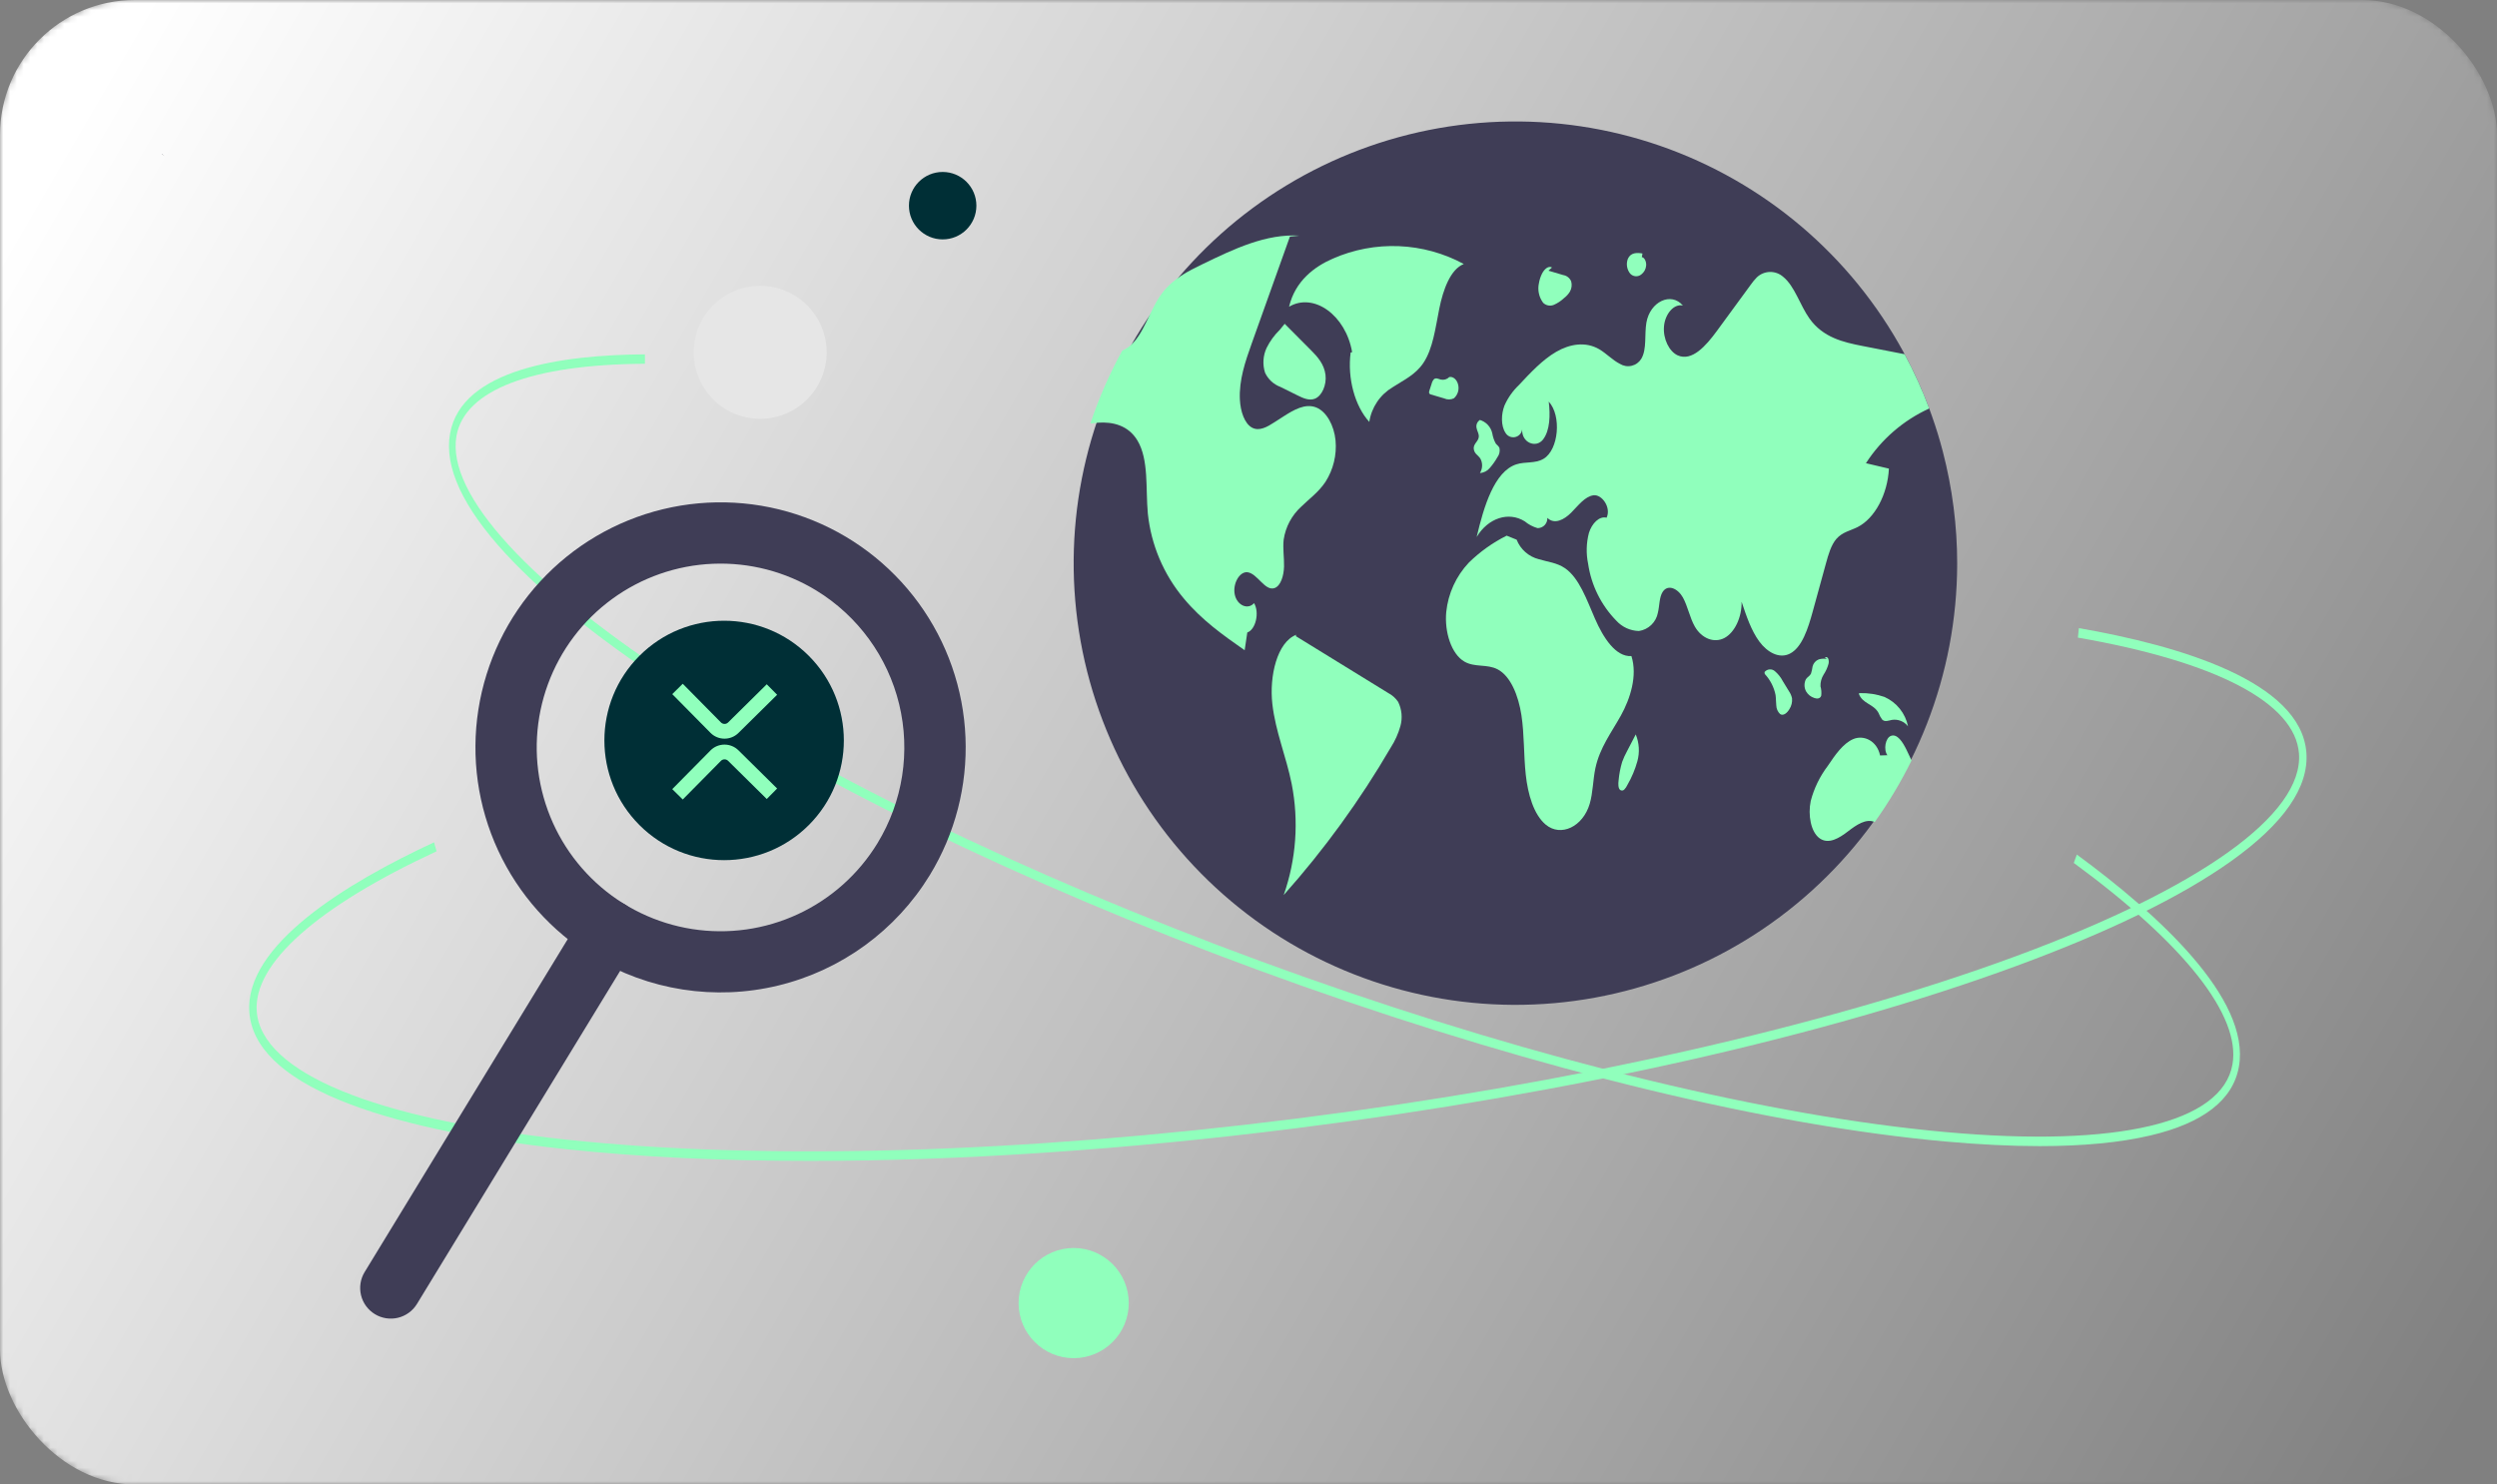 <svg xmlns="http://www.w3.org/2000/svg" fill="none" viewBox="0 0 370 220" height="220" width="370">
<rect x="0" y="0" width="370" height="220" fill="#808080" stroke="none"/>
<mask height="220" width="370" y="0" x="0" maskUnits="userSpaceOnUse" style="mask-type:alpha" id="mask0_886_5542">
<rect fill="white" rx="20" height="220" width="370"></rect>
<rect fill="white" rx="20" height="220" width="370"></rect>
</mask>
<g mask="url(#mask0_886_5542)">
<rect fill="url(#paint0_linear_886_5542)" rx="20" height="220" width="370"></rect>
<path fill="#2F2E41" d="M24.37 23.144C24.247 23.035 24.13 22.92 24.01 22.809C24.005 22.82 24.005 22.832 24 22.843L24.37 23.144Z"></path>
<path fill="#3F3D56" d="M290.011 83.588C289.979 99.932 283.835 115.672 272.786 127.714C261.737 139.757 246.583 147.231 230.303 148.667C214.022 150.102 197.794 145.396 184.808 135.473C171.822 125.551 163.017 111.129 160.125 95.043C157.233 78.958 160.463 62.373 169.179 48.548C177.896 34.723 191.468 24.659 207.229 20.334C222.99 16.009 239.798 17.736 254.35 25.176C268.902 32.615 280.144 45.229 285.867 60.538C286.01 60.922 286.149 61.307 286.284 61.695V61.698C286.888 63.404 287.421 65.142 287.881 66.912C289.3 72.357 290.016 77.961 290.011 83.588Z"></path>
<path fill="#90FFBC" d="M216.9 39.125C213.939 37.523 210.651 36.619 207.287 36.481C203.923 36.344 200.571 36.976 197.489 38.33C194.775 39.512 191.917 41.63 191.012 45.457C194.674 43.296 199.414 46.71 200.356 52.188L200.136 52.248C199.638 56.042 200.749 60.173 202.9 62.526C203.06 61.464 203.455 60.451 204.055 59.561C204.655 58.671 205.446 57.926 206.37 57.38C207.95 56.341 209.699 55.586 210.905 53.801C212.335 51.684 212.698 48.59 213.266 45.767C213.834 42.945 214.912 39.911 216.9 39.125Z"></path>
<path fill="#90FFBC" d="M196.406 71.412C195.391 72.935 194.037 73.891 192.821 75.08C191.418 76.357 190.497 78.078 190.215 79.953C190.061 81.279 190.299 82.626 190.266 83.966C190.233 85.306 189.786 86.814 188.875 87.147C187.436 87.667 186.337 84.995 184.858 84.808C183.683 84.662 182.625 86.51 182.965 88.114C183.306 89.718 184.906 90.428 185.825 89.381C186.656 90.776 186.07 93.306 184.822 93.734C184.69 94.613 184.558 95.488 184.43 96.366C181.274 94.159 178.085 91.914 175.401 88.681C172.417 85.117 170.566 80.741 170.085 76.116C169.738 72.4 170.254 68.15 168.548 65.29C167.182 63.002 164.839 62.497 162.73 62.64C162.346 62.665 161.958 62.709 161.573 62.757C162.817 59.022 164.396 55.407 166.292 51.956C166.721 51.772 167.12 51.524 167.475 51.22C169.437 49.555 170.309 46.183 171.901 43.85C172.004 43.7 172.11 43.554 172.22 43.411C173.849 41.284 176.031 40.189 178.14 39.172C182.808 36.905 187.611 34.61 192.539 34.925L191.137 35.06C189.501 39.644 187.863 44.228 186.224 48.811C185.975 49.514 185.723 50.218 185.47 50.924C184.54 53.531 183.58 56.306 183.723 59.224C183.807 60.952 184.408 62.797 185.55 63.39C186.616 63.939 187.78 63.266 188.808 62.599C189.244 62.321 189.676 62.043 190.112 61.761C191.675 60.754 193.407 59.722 195.058 60.395C196.57 61.01 197.687 63.064 197.899 65.279C198.094 67.433 197.569 69.589 196.406 71.412Z"></path>
<path fill="#90FFBC" d="M205.702 102.705C201.136 99.893 196.57 97.082 192.005 94.271L192.082 94.071C189.243 95.153 188.065 100.199 188.534 104.325C189.003 108.452 190.594 112.141 191.397 116.162C192.481 121.665 192.072 127.357 190.213 132.648C196.217 125.911 201.53 118.59 206.073 110.793C206.708 109.81 207.191 108.738 207.508 107.612C207.843 106.412 207.723 105.13 207.172 104.013C206.799 103.461 206.293 103.012 205.702 102.705Z"></path>
<path fill="#90FFBC" d="M187.683 51.561C187.147 52.713 187.064 54.023 187.452 55.233C187.902 56.207 188.719 56.964 189.725 57.339L192.248 58.589C193.087 59.005 193.992 59.425 194.848 59.083C195.88 58.67 196.595 57.053 196.41 55.551C196.213 53.952 195.206 52.853 194.274 51.917C192.97 50.607 191.666 49.297 190.362 47.986L189.627 48.886C188.833 49.662 188.175 50.566 187.683 51.561Z"></path>
<path fill="#90FFBC" d="M276.49 68.648C277.625 68.915 278.76 69.182 279.895 69.45C279.697 73.283 277.797 76.83 275.249 78.115C274.187 78.65 273.005 78.848 272.126 79.847C271.332 80.755 270.929 82.168 270.559 83.519C269.911 85.877 269.263 88.235 268.615 90.593C267.919 93.133 267.026 95.956 265.218 96.872C263.665 97.659 261.889 96.696 260.696 95.081C259.502 93.467 258.774 91.296 258.067 89.18C258.111 91.486 257.038 93.749 255.519 94.55C253.996 95.352 252.143 94.627 251.126 92.837C250.393 91.552 250.09 89.857 249.372 88.553C248.654 87.25 247.15 86.503 246.366 87.726C245.85 88.539 245.916 89.784 245.66 90.816C245.531 91.501 245.191 92.13 244.688 92.613C244.186 93.097 243.545 93.412 242.855 93.514C242.221 93.5 241.596 93.356 241.019 93.093C240.442 92.829 239.924 92.45 239.498 91.98C237.256 89.687 235.796 86.743 235.328 83.57C235.01 82.049 235.05 80.475 235.445 78.972C235.895 77.548 236.983 76.45 238.063 76.721C238.773 75.219 237.371 73.228 236.108 73.403C234.841 73.579 233.849 74.938 232.809 75.981C231.773 77.024 230.323 77.782 229.28 76.746C229.303 77.125 229.175 77.498 228.923 77.782C228.672 78.067 228.318 78.24 227.939 78.263C227.901 78.265 227.864 78.266 227.826 78.266C227.132 78.066 226.488 77.725 225.933 77.262C223.542 75.772 220.507 76.761 218.809 79.58C219.87 75.062 221.426 69.878 224.688 68.816C226.021 68.38 227.475 68.739 228.734 67.985C230.964 66.649 231.414 61.6 229.488 59.517C229.733 61.486 229.686 63.786 228.646 65.133C227.606 66.48 225.424 65.602 225.556 63.61C225.527 63.89 225.409 64.154 225.221 64.363C225.032 64.572 224.782 64.716 224.506 64.775C224.231 64.833 223.944 64.803 223.687 64.689C223.429 64.574 223.215 64.381 223.074 64.137C222.382 63.083 222.441 61.358 222.931 60.099C223.437 58.958 224.162 57.928 225.066 57.067C226.805 55.204 228.569 53.318 230.583 52.147C232.6 50.975 234.929 50.58 236.95 51.744C238.015 52.359 238.952 53.384 240.04 53.926C240.295 54.085 240.58 54.191 240.876 54.24C241.173 54.289 241.476 54.279 241.769 54.21C242.062 54.141 242.338 54.016 242.583 53.84C242.827 53.665 243.034 53.443 243.193 53.188C243.205 53.168 243.217 53.148 243.229 53.128C244.038 51.707 243.657 49.599 243.957 47.823C244.495 44.685 247.633 43.217 249.372 45.289C248.072 44.956 246.729 46.494 246.568 48.358C246.403 50.221 247.344 52.103 248.603 52.667C250.719 53.604 252.792 51.246 254.392 49.064C256.061 46.78 257.733 44.496 259.407 42.214C259.675 41.826 259.975 41.461 260.304 41.123C260.829 40.612 261.528 40.319 262.26 40.304C262.992 40.289 263.702 40.553 264.247 41.043C265.939 42.423 266.733 45.253 268.121 47.201C270.135 50.031 273.148 50.719 275.952 51.268C278.043 51.675 280.134 52.083 282.227 52.495C283.622 55.09 284.84 57.778 285.87 60.538C282.032 62.288 278.777 65.103 276.49 68.648Z"></path>
<path fill="#90FFBC" d="M283.249 112.698C281.681 115.883 279.856 118.935 277.794 121.825C276.476 121.261 275.059 122.268 273.825 123.213C272.537 124.201 270.988 125.164 269.666 124.263C268.315 123.341 267.88 120.76 268.308 118.713C268.8 116.825 269.661 115.053 270.841 113.5C271.94 111.859 273.115 110.157 274.642 109.52C276.172 108.883 278.138 109.784 278.585 111.958L279.669 111.922C279.061 111.087 279.379 109.359 280.196 109.055C281.137 108.7 281.953 109.992 282.51 111.135C282.759 111.651 283.011 112.171 283.249 112.698Z"></path>
<path fill="#90FFBC" d="M241.742 97.232C239.412 97.379 237.567 94.511 236.341 91.69C235.115 88.869 233.996 85.643 231.895 84.207C230.694 83.386 229.324 83.274 228.022 82.876C227.283 82.69 226.599 82.33 226.027 81.826C225.455 81.323 225.012 80.69 224.733 79.981L223.255 79.384C221.188 80.417 219.296 81.767 217.645 83.384C215.759 85.387 214.585 87.955 214.302 90.692C214.02 93.65 215.062 96.948 217.01 98.059C218.549 98.936 220.341 98.383 221.899 99.187C223.847 100.191 225.003 103.108 225.441 105.988C225.879 108.868 225.768 111.861 226.081 114.774C226.394 117.686 227.257 120.717 229.043 122.21C231.278 124.078 234.558 122.526 235.56 119.125C236.052 117.458 236.035 115.576 236.403 113.844C237.051 110.795 238.799 108.533 240.186 106.032C241.572 103.531 242.664 100.135 241.742 97.232Z"></path>
<path fill="#90FFBC" d="M218.723 67.272C218.941 67.472 219.143 67.687 219.33 67.916C219.523 68.249 219.622 68.628 219.615 69.013C219.609 69.398 219.497 69.774 219.293 70.1C219.573 70.085 219.848 70.01 220.098 69.883C220.349 69.756 220.57 69.578 220.748 69.361C221.173 68.876 221.547 68.35 221.864 67.789C222.013 67.597 222.12 67.375 222.176 67.138C222.233 66.902 222.239 66.656 222.193 66.417C222.083 66.103 221.823 65.969 221.641 65.733C221.388 65.271 221.215 64.77 221.13 64.25C221.029 63.763 220.794 63.314 220.452 62.953C220.109 62.593 219.673 62.334 219.192 62.208L219.309 62.23C219.11 62.348 218.953 62.525 218.86 62.737C218.767 62.948 218.743 63.184 218.79 63.41C218.861 63.867 219.155 64.246 219.125 64.712C219.083 65.382 218.414 65.696 218.372 66.367C218.366 66.703 218.492 67.028 218.723 67.272Z"></path>
<path fill="#90FFBC" d="M214.733 55.889L214.744 55.886C214.815 55.821 214.882 55.75 214.943 55.675L214.733 55.889Z"></path>
<path fill="#90FFBC" d="M215.433 59.032C215.713 58.786 215.92 58.468 216.032 58.113C216.143 57.758 216.155 57.379 216.066 57.018C215.897 56.256 215.298 55.744 214.745 55.885C214.585 56.047 214.386 56.166 214.167 56.231C213.948 56.295 213.716 56.303 213.494 56.253C213.152 56.165 212.777 55.939 212.481 56.196C212.312 56.388 212.193 56.62 212.136 56.87C212.026 57.206 211.917 57.543 211.807 57.879C211.755 58 211.742 58.133 211.768 58.262C211.789 58.313 211.823 58.358 211.867 58.393C211.91 58.428 211.962 58.45 212.017 58.459C212.675 58.653 213.332 58.847 213.99 59.041C214.217 59.145 214.464 59.199 214.713 59.197C214.962 59.196 215.208 59.139 215.433 59.032Z"></path>
<path fill="#90FFBC" d="M265.093 102.453C264.789 101.955 264.484 101.457 264.18 100.959C263.882 100.383 263.473 99.87 262.978 99.45C262.871 99.36 262.747 99.292 262.614 99.25C262.48 99.208 262.34 99.193 262.201 99.205C262.061 99.218 261.926 99.257 261.802 99.322C261.678 99.387 261.568 99.475 261.478 99.582L261.462 99.602L261.499 99.886C262.313 100.759 262.868 101.842 263.101 103.012C263.171 103.521 263.146 104.048 263.207 104.559C263.214 104.796 263.267 105.029 263.363 105.245C263.46 105.462 263.598 105.657 263.771 105.82C264.249 106.14 264.812 105.668 265.152 105.093C265.457 104.62 265.594 104.058 265.54 103.499C265.464 103.123 265.312 102.767 265.093 102.453Z"></path>
<path fill="#90FFBC" d="M269.865 103.101C269.923 102.635 269.885 102.162 269.754 101.711C269.732 101.101 269.894 100.498 270.218 99.981C270.54 99.493 270.784 98.958 270.942 98.395C271.008 98.138 270.996 97.868 270.907 97.618C270.806 97.392 270.563 97.289 270.423 97.468L270.722 97.661C270.318 97.589 269.903 97.609 269.507 97.72C269.282 97.806 269.081 97.945 268.92 98.126C268.76 98.306 268.646 98.523 268.587 98.757C268.538 99.122 268.457 99.483 268.346 99.834C268.167 100.201 267.822 100.323 267.604 100.645C267.456 100.93 267.382 101.248 267.387 101.57C267.392 101.891 267.478 102.206 267.635 102.487C267.908 102.946 268.341 103.287 268.851 103.443C269.217 103.575 269.698 103.581 269.865 103.101Z"></path>
<path fill="#90FFBC" d="M278.358 105.663C278.49 106.007 278.667 106.332 278.884 106.629C279.291 107.039 279.843 106.787 280.337 106.688C280.784 106.617 281.243 106.669 281.664 106.838C282.084 107.006 282.452 107.286 282.726 107.646C282.535 106.692 282.117 105.798 281.509 105.038C280.9 104.279 280.118 103.677 279.228 103.282C278.072 102.882 276.854 102.691 275.631 102.72L275.422 102.773C275.954 104.323 277.626 104.288 278.358 105.663Z"></path>
<path fill="#90FFBC" d="M242.378 108.836L242.381 108.843L242.443 108.724L242.378 108.836Z"></path>
<path fill="#90FFBC" d="M241.09 111.327C240.809 111.838 240.567 112.369 240.367 112.916C240.102 113.802 239.926 114.712 239.843 115.633C239.777 116.157 239.757 116.826 240.085 117.081C240.18 117.144 240.293 117.17 240.405 117.154C240.517 117.139 240.62 117.084 240.694 116.998C240.877 116.805 241.026 116.584 241.136 116.342C241.781 115.232 242.281 114.043 242.626 112.806C242.985 111.493 242.899 110.098 242.382 108.84C241.951 109.669 241.52 110.498 241.09 111.327Z"></path>
<path fill="#90FFBC" d="M228.659 44.873C228.864 45.073 229.122 45.209 229.403 45.264C229.684 45.319 229.975 45.29 230.24 45.181C230.789 44.942 231.292 44.609 231.728 44.199C232.089 43.932 232.395 43.598 232.63 43.215C232.759 42.986 232.842 42.734 232.874 42.473C232.905 42.212 232.885 41.948 232.814 41.695C232.713 41.453 232.552 41.24 232.347 41.077C232.141 40.914 231.897 40.806 231.637 40.764C230.907 40.547 230.177 40.331 229.447 40.114L229.975 39.639C229.432 39.347 228.831 39.888 228.491 40.558C228.273 40.996 228.121 41.463 228.04 41.945C227.925 42.449 227.92 42.972 228.027 43.477C228.134 43.983 228.35 44.459 228.659 44.873Z"></path>
<path fill="#90FFBC" d="M241.552 40.545C241.758 40.772 242.042 40.912 242.348 40.937C242.653 40.962 242.956 40.87 243.196 40.679C243.402 40.524 243.574 40.327 243.699 40.102C243.824 39.876 243.901 39.627 243.923 39.369C243.975 38.795 243.691 38.157 243.285 38.107L243.378 37.569C242.597 37.428 241.635 37.4 241.217 38.349C241.075 38.712 241.032 39.106 241.091 39.492C241.15 39.877 241.309 40.24 241.552 40.545Z"></path>
<path fill="#90FFBC" d="M302.226 169.853C297.991 169.853 293.35 169.626 288.301 169.172C262.19 166.82 228.368 158.645 193.066 146.153C157.764 133.66 125.199 118.342 101.37 103.022C89.762 95.558 80.853 88.494 74.891 82.024C68.578 75.174 65.817 69.204 66.684 64.279C68.372 54.684 83.322 52.585 95.566 52.514L95.57 53.909C78.756 54.007 68.836 57.81 67.638 64.617C66.113 73.286 78.556 86.821 101.776 101.751C125.553 117.038 158.058 132.326 193.304 144.799C228.551 157.272 262.31 165.433 288.364 167.779C313.807 170.071 329.276 166.413 330.802 157.743C332.068 150.545 323.718 139.941 307.289 127.884L307.742 126.645C319.679 135.406 333.535 147.971 331.756 158.081C330.89 163.006 326.474 166.436 318.632 168.277C314.162 169.327 308.672 169.853 302.226 169.853Z"></path>
<path fill="#90FFBC" d="M120.015 172.046C106.926 172.046 94.757 171.47 83.863 170.306C69.624 168.785 58.341 166.339 50.327 163.038C41.842 159.542 37.341 155.17 36.948 150.043C36.182 140.055 51.41 130.819 64.32 124.829L64.695 126.161C46.966 134.386 37.502 142.818 38.045 149.905C38.737 158.93 55.471 165.852 83.955 168.895C113.121 172.01 151.504 170.906 192.034 165.784C232.563 160.663 270.378 152.138 298.511 141.782C325.987 131.667 341.348 120.69 340.656 111.665C340.081 104.172 328.448 98.073 307.898 94.492L308.047 93.089C322.978 95.691 340.947 101.001 341.754 111.526C342.147 116.653 338.395 122.068 330.604 127.62C323.245 132.865 312.55 138.087 298.815 143.143C270.62 153.523 232.736 162.064 192.142 167.193C166.676 170.411 142.047 172.046 120.015 172.046Z"></path>
<path fill="#90FFBC" d="M159.094 201.278C163.602 201.278 167.256 197.624 167.256 193.116C167.256 188.608 163.602 184.953 159.094 184.953C154.586 184.953 150.932 188.608 150.932 193.116C150.932 197.624 154.586 201.278 159.094 201.278Z"></path>
<path fill="#002F36" d="M139.682 35.478C142.442 35.478 144.679 33.241 144.679 30.481C144.679 27.721 142.442 25.484 139.682 25.484C136.923 25.484 134.686 27.721 134.686 30.481C134.686 33.241 136.923 35.478 139.682 35.478Z"></path>
<path fill="#E6E6E6" d="M112.642 62.066C118.082 62.066 122.491 57.657 122.491 52.217C122.491 46.778 118.082 42.368 112.642 42.368C107.203 42.368 102.793 46.778 102.793 52.217C102.793 57.657 107.203 62.066 112.642 62.066Z"></path>
<path fill="#002F36" d="M119.843 97.189C112.914 90.26 101.684 90.26 94.755 97.189C87.825 104.119 87.825 115.348 94.755 122.278C101.684 129.207 112.914 129.207 119.843 122.278C126.773 115.348 126.773 104.119 119.843 97.189Z"></path>
<path fill="#90FFBC" d="M115.149 116.853L109.419 111.193C108.268 110.06 106.407 110.069 105.274 111.219L99.614 116.949L101.169 118.486L106.828 112.756C107.118 112.466 107.592 112.458 107.886 112.752L113.616 118.411L115.153 116.857L115.149 116.853Z"></path>
<path fill="#90FFBC" d="M115.149 102.968L109.419 108.627C108.268 109.76 106.407 109.751 105.274 108.601L99.614 102.871L101.169 101.334L106.828 107.064C107.118 107.354 107.592 107.363 107.886 107.069L113.616 101.409L115.153 102.963L115.149 102.968Z"></path>
<path fill="#3F3D56" d="M55.545 194.754C54.517 194.127 53.78 193.118 53.496 191.947C53.213 190.777 53.406 189.542 54.033 188.514L86.345 135.539C86.656 135.03 87.063 134.587 87.545 134.236C88.027 133.884 88.573 133.631 89.152 133.491C89.732 133.351 90.333 133.326 90.922 133.418C91.511 133.51 92.077 133.717 92.586 134.027C93.095 134.338 93.538 134.746 93.889 135.227C94.24 135.709 94.494 136.255 94.634 136.835C94.775 137.414 94.799 138.016 94.707 138.605C94.615 139.194 94.408 139.759 94.097 140.268L61.785 193.243C61.158 194.271 60.148 195.007 58.978 195.291C57.808 195.574 56.573 195.381 55.545 194.754Z"></path>
<path fill="#3F3D56" d="M87.857 141.779C81.724 138.038 76.838 132.562 73.817 126.044C70.796 119.526 69.775 112.259 70.885 105.161C71.994 98.063 75.183 91.454 80.048 86.168C84.914 80.883 91.237 77.159 98.219 75.468C105.201 73.776 112.528 74.193 119.273 76.665C126.018 79.138 131.879 83.555 136.113 89.358C140.348 95.162 142.767 102.09 143.064 109.268C143.361 116.446 141.522 123.551 137.781 129.684C132.757 137.899 124.68 143.787 115.32 146.054C105.961 148.322 96.084 146.784 87.857 141.779ZM120.958 87.512C116.358 84.706 111.029 83.328 105.646 83.55C100.263 83.773 95.066 85.587 90.714 88.763C86.361 91.939 83.049 96.334 81.194 101.393C79.34 106.452 79.027 111.947 80.296 117.183C81.564 122.42 84.357 127.163 88.321 130.812C92.285 134.461 97.243 136.853 102.566 137.685C107.889 138.517 113.34 137.751 118.228 135.485C123.117 133.219 127.223 129.555 130.029 124.955C133.783 118.785 134.936 111.377 133.236 104.358C131.535 97.338 127.12 91.28 120.958 87.512Z"></path>
</g>
<defs>
<linearGradient gradientUnits="userSpaceOnUse" y2="220" x2="360.5" y1="16.5" x1="11" id="paint0_linear_886_5542">
<stop stop-color="white"></stop>
<stop stop-opacity="0" stop-color="white" offset="1"></stop>
</linearGradient>
</defs>
</svg>
